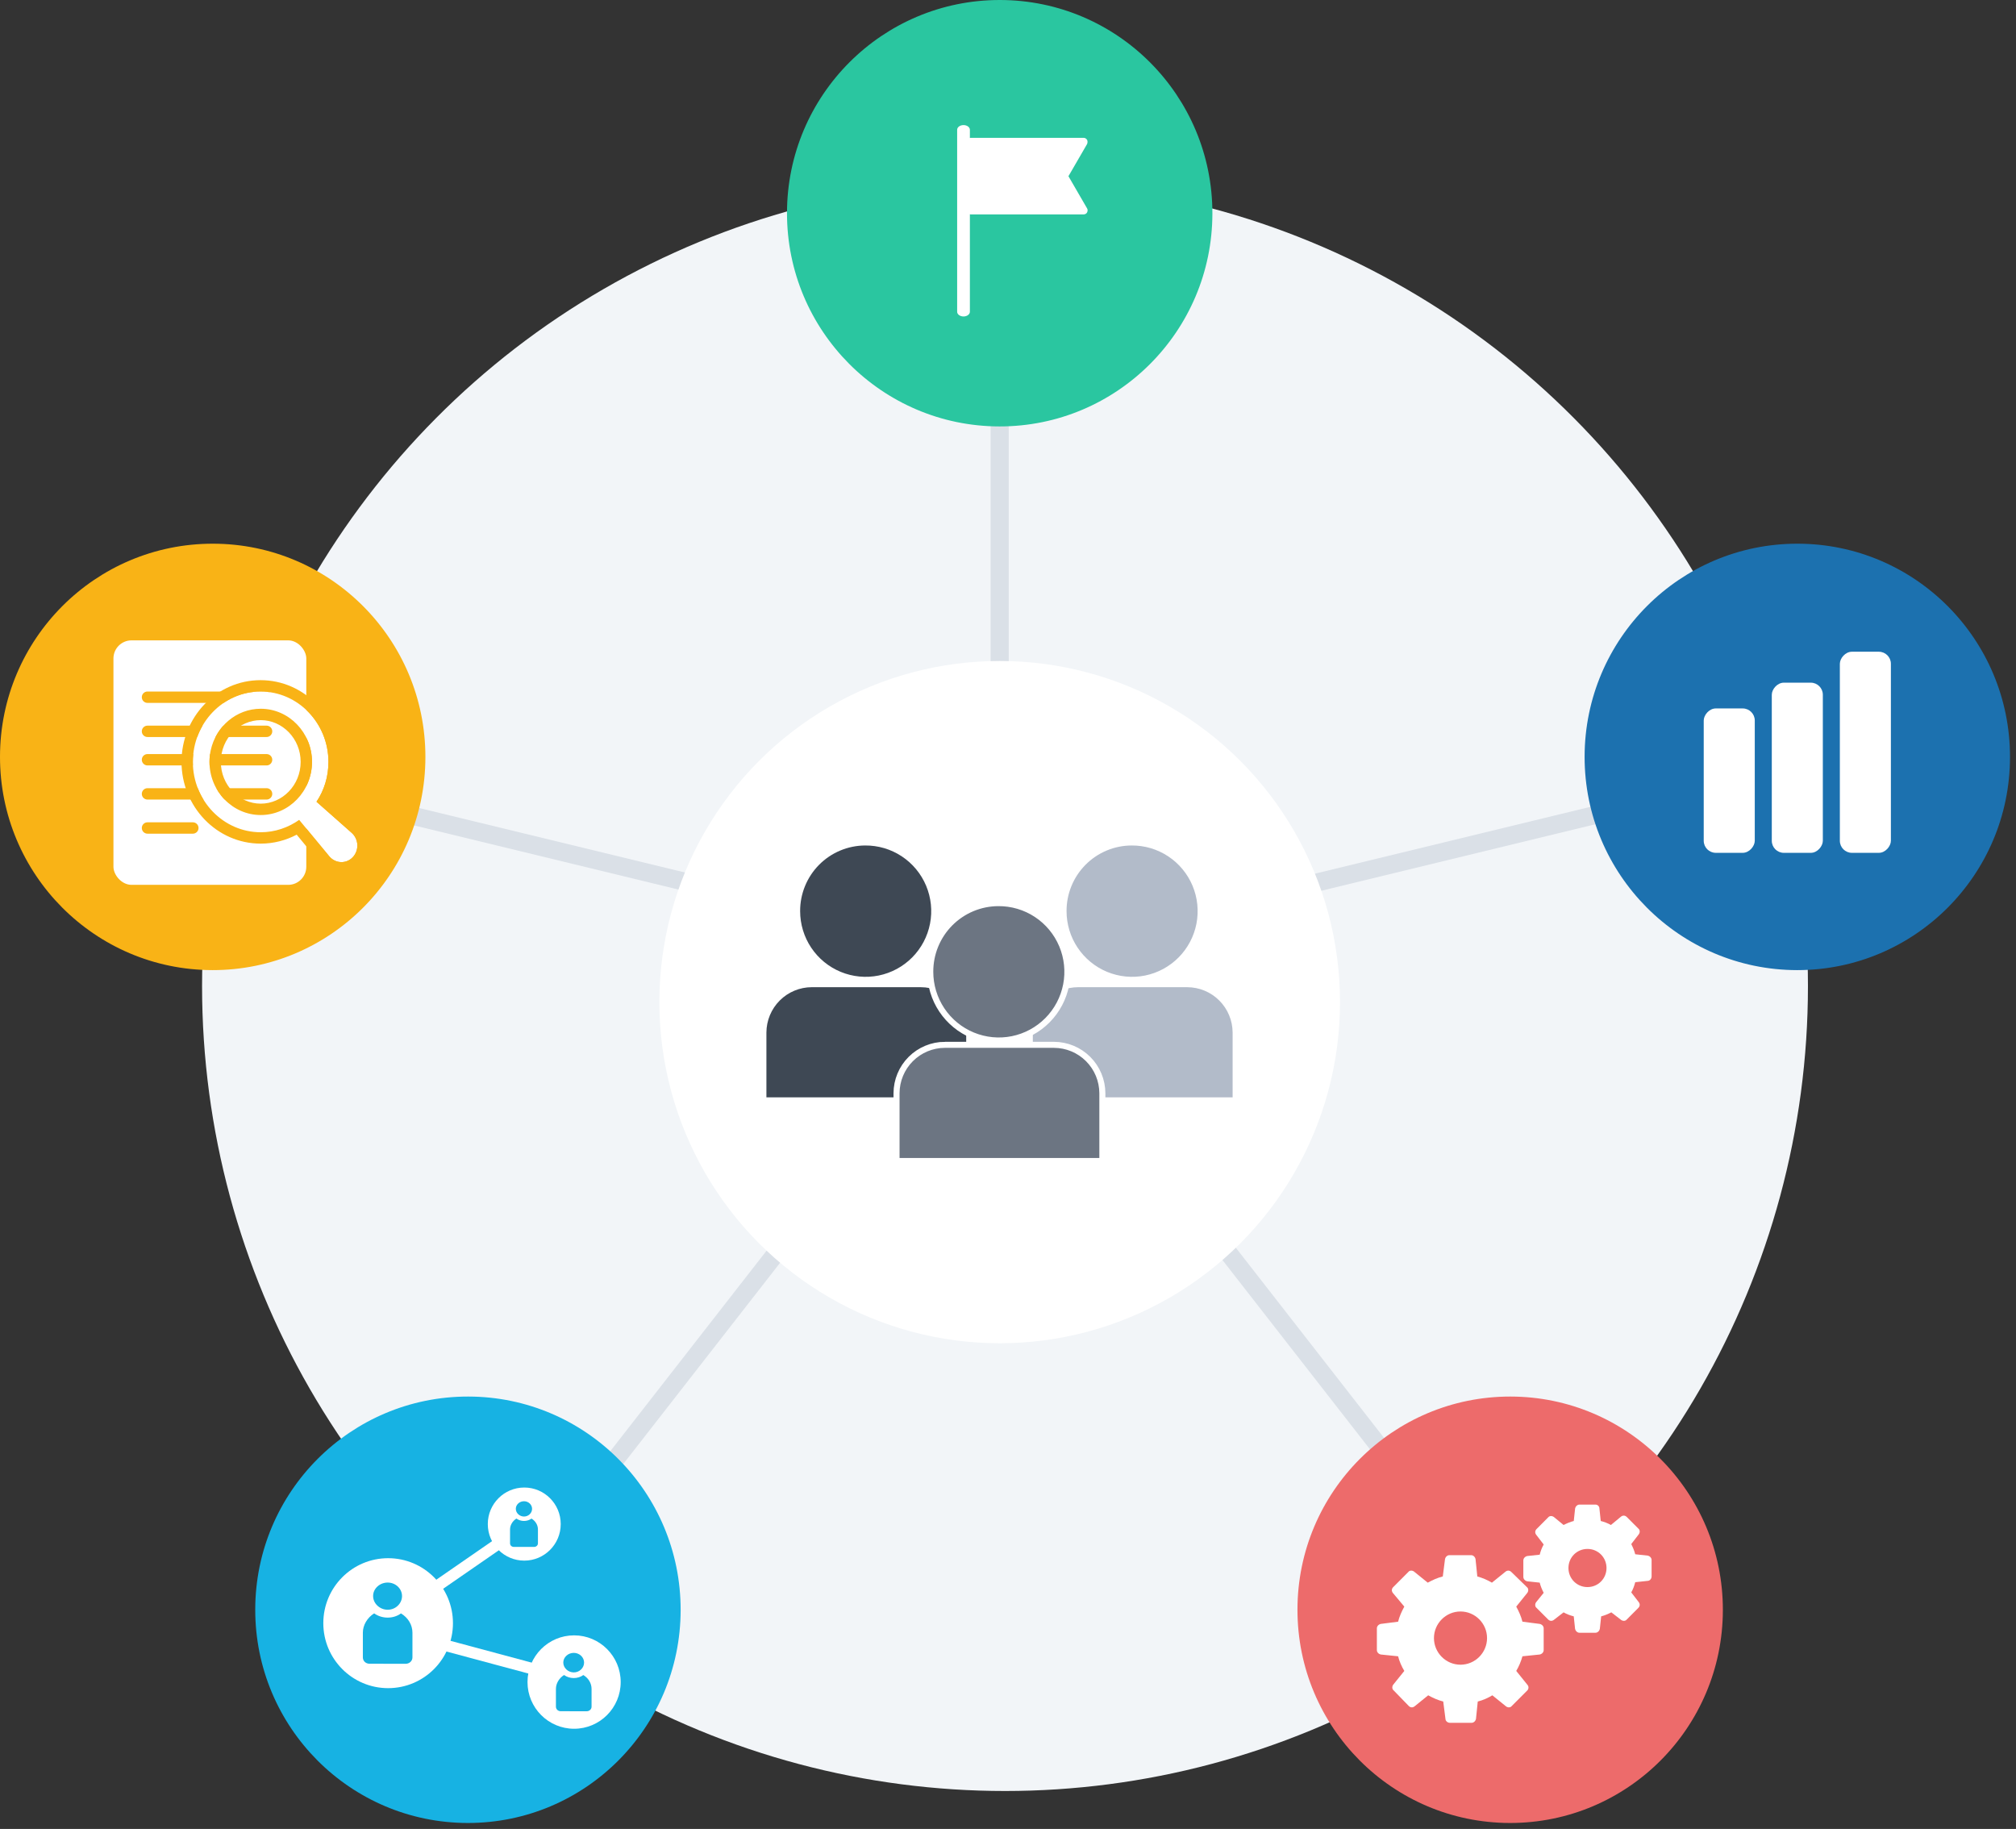 <svg width="334" height="303" viewBox="0 0 334 303" fill="none" xmlns="http://www.w3.org/2000/svg">
<rect x="0" y="0" width="334" height="303" fill="#333333" stroke="none"/>
<ellipse cx="166.504" cy="163.366" rx="133.027" ry="133.343" fill="#F2F5F8"/>
<path d="M165.623 35.324V160.719" stroke="#DAE0E7" stroke-width="3"/>
<path d="M303.936 125.396L165.623 158.953L253.72 271.985" stroke="#DAE0E7" stroke-width="3"/>
<path d="M28.191 125.396L166.504 158.953L78.406 271.985" stroke="#DAE0E7" stroke-width="3"/>
<path d="M112.765 266.731C112.741 286.237 96.941 302.032 77.478 302.008C58.022 301.978 42.263 286.148 42.287 266.641C42.311 247.134 58.112 231.339 77.574 231.363C97.036 231.387 112.789 247.224 112.765 266.731Z" fill="#17B2E3"/>
<ellipse cx="64.304" cy="268.906" rx="10.739" ry="10.765" fill="white"/>
<path fill-rule="evenodd" clip-rule="evenodd" d="M66.431 267.287C65.819 267.739 65.048 267.985 64.231 267.985H64.227C63.41 267.985 62.642 267.742 61.987 267.281C60.845 267.997 60.117 269.232 60.117 270.48V274.576C60.117 275.173 60.597 275.628 61.232 275.628L67.216 275.634C67.504 275.634 67.788 275.525 67.997 275.332C68.212 275.133 68.331 274.868 68.331 274.585V270.49C68.331 269.192 67.626 268.009 66.431 267.287Z" fill="#17B2E3"/>
<path fill-rule="evenodd" clip-rule="evenodd" d="M64.233 262.178C64.233 262.178 64.23 262.178 64.233 262.178C63.591 262.178 62.986 262.408 62.529 262.831C62.069 263.254 61.815 263.811 61.815 264.406C61.815 265.003 62.066 265.573 62.529 266.005C62.992 266.441 63.595 266.68 64.23 266.68H64.233C64.862 266.68 65.458 266.444 65.908 266.011C66.358 265.579 66.606 265.009 66.606 264.409C66.603 263.183 65.54 262.181 64.233 262.178Z" fill="#17B2E3"/>
<ellipse cx="86.857" cy="252.489" rx="6.041" ry="6.055" fill="white"/>
<path fill-rule="evenodd" clip-rule="evenodd" d="M88.054 251.58C87.709 251.833 87.276 251.972 86.816 251.972H86.814C86.354 251.972 85.922 251.835 85.554 251.576C84.912 251.979 84.502 252.674 84.502 253.376V255.679C84.502 256.015 84.772 256.271 85.129 256.271L88.495 256.274C88.657 256.274 88.817 256.213 88.934 256.105C89.055 255.993 89.122 255.844 89.122 255.685V253.381C89.122 252.651 88.726 251.986 88.054 251.58Z" fill="#17B2E3"/>
<path fill-rule="evenodd" clip-rule="evenodd" d="M86.818 248.705C86.818 248.705 86.816 248.705 86.818 248.705C86.457 248.705 86.116 248.835 85.859 249.073C85.6 249.311 85.457 249.624 85.457 249.958C85.457 250.294 85.599 250.615 85.859 250.858C86.12 251.103 86.458 251.238 86.816 251.238H86.818C87.171 251.238 87.506 251.105 87.76 250.861C88.013 250.618 88.152 250.298 88.152 249.96C88.15 249.27 87.553 248.707 86.818 248.705Z" fill="#17B2E3"/>
<ellipse cx="95.114" cy="278.661" rx="7.719" ry="7.737" fill="white"/>
<path fill-rule="evenodd" clip-rule="evenodd" d="M96.642 277.499C96.202 277.823 95.648 278 95.06 278H95.058C94.47 278 93.918 277.825 93.447 277.494C92.627 278.009 92.103 278.897 92.103 279.794V282.737C92.103 283.167 92.448 283.493 92.905 283.493L97.206 283.498C97.412 283.498 97.617 283.419 97.767 283.281C97.922 283.137 98.007 282.947 98.007 282.744V279.8C98.007 278.867 97.501 278.018 96.642 277.499Z" fill="#17B2E3"/>
<path fill-rule="evenodd" clip-rule="evenodd" d="M95.063 273.826C95.063 273.826 95.06 273.826 95.063 273.826C94.601 273.826 94.166 273.992 93.838 274.296C93.507 274.6 93.324 275 93.324 275.427C93.324 275.857 93.505 276.266 93.838 276.577C94.171 276.89 94.604 277.062 95.06 277.062H95.063C95.515 277.062 95.943 276.892 96.266 276.582C96.59 276.271 96.768 275.861 96.768 275.43C96.766 274.549 96.002 273.828 95.063 273.826Z" fill="#17B2E3"/>
<path fill-rule="evenodd" clip-rule="evenodd" d="M82.695 256.795L71.016 264.869L69.949 263.318L81.628 255.245L82.695 256.795Z" fill="white"/>
<path fill-rule="evenodd" clip-rule="evenodd" d="M88.463 277.496L69.002 272.269L69.488 270.449L88.95 275.676L88.463 277.496Z" fill="white"/>
<path d="M285.435 266.731C285.411 286.237 269.61 302.032 250.148 302.008C230.692 301.978 214.933 286.148 214.957 266.641C214.981 247.134 230.782 231.339 250.244 231.363C269.706 231.387 285.459 247.224 285.435 266.731Z" fill="#ED6B6B"/>
<path d="M253.037 279.094L251.203 276.817C251.644 276.082 252.01 275.201 252.23 274.392L255.089 274.098C255.456 274.025 255.748 273.731 255.748 273.363V269.762C255.748 269.395 255.456 269.101 255.089 269.027L252.23 268.66C252.01 267.779 251.644 266.97 251.203 266.161L253.037 263.884C253.256 263.591 253.256 263.149 252.963 262.93L250.396 260.431C250.103 260.137 249.737 260.137 249.444 260.357L247.172 262.195C246.439 261.753 245.56 261.386 244.753 261.166L244.46 258.3C244.387 257.932 244.094 257.639 243.727 257.639H240.135C239.768 257.639 239.475 257.932 239.401 258.3L239.035 261.166C238.156 261.386 237.349 261.753 236.542 262.195L234.27 260.357C233.977 260.137 233.537 260.137 233.318 260.431L230.825 262.93C230.532 263.223 230.532 263.591 230.752 263.884L232.658 266.161C232.218 266.97 231.851 267.777 231.632 268.66L228.773 269.027C228.406 269.101 228.113 269.395 228.113 269.762V273.363C228.113 273.731 228.406 274.025 228.773 274.098L231.632 274.392C231.851 275.273 232.218 276.082 232.658 276.817L230.825 279.094C230.606 279.387 230.606 279.829 230.899 280.048L233.392 282.621C233.685 282.915 234.051 282.915 234.344 282.695L236.616 280.857C237.423 281.299 238.228 281.666 239.108 281.886L239.475 284.752C239.475 285.12 239.842 285.413 240.208 285.413H243.801C244.167 285.413 244.46 285.12 244.534 284.752L244.827 281.886C245.706 281.666 246.513 281.299 247.246 280.857L249.518 282.695C249.81 282.915 250.251 282.915 250.47 282.621L253.036 280.048C253.256 279.829 253.329 279.387 253.036 279.094H253.037ZM241.968 275.786C239.549 275.786 237.57 273.803 237.57 271.378C237.57 268.953 239.549 266.97 241.968 266.97C244.387 266.97 246.365 268.953 246.365 271.378C246.365 273.803 244.387 275.786 241.968 275.786Z" fill="white"/>
<path d="M253.037 261.971L255.089 262.19C255.236 262.778 255.456 263.293 255.749 263.88L254.501 265.424C254.282 265.718 254.282 266.159 254.575 266.379L256.48 268.288C256.773 268.582 257.14 268.582 257.432 268.362L259.045 267.114C259.559 267.407 260.144 267.629 260.73 267.775L260.949 269.832C261.023 270.2 261.316 270.493 261.683 270.493H264.321C264.688 270.493 264.98 270.2 265.054 269.832L265.273 267.775C265.859 267.627 266.373 267.407 266.959 267.114L268.571 268.362C268.864 268.582 269.304 268.582 269.524 268.288L271.429 266.379C271.722 266.085 271.722 265.718 271.502 265.424L270.257 263.808C270.55 263.293 270.771 262.706 270.916 262.118L272.969 261.899C273.335 261.899 273.628 261.531 273.628 261.164V258.445C273.628 258.078 273.335 257.784 272.969 257.71L270.916 257.491C270.769 256.903 270.55 256.388 270.257 255.801L271.502 254.185C271.722 253.891 271.722 253.45 271.429 253.23L269.524 251.321C269.231 251.027 268.864 251.027 268.571 251.247L266.889 252.639C266.375 252.346 265.789 252.124 265.203 251.978L264.984 249.921C264.984 249.553 264.691 249.26 264.325 249.26H261.686C261.32 249.26 261.027 249.553 260.953 249.921L260.734 251.978C260.148 252.126 259.634 252.346 259.048 252.639L257.436 251.317C257.143 251.097 256.703 251.097 256.484 251.391L254.579 253.3C254.286 253.594 254.286 253.961 254.505 254.255L255.75 255.871C255.458 256.386 255.236 256.973 255.091 257.561L253.039 257.78C252.672 257.854 252.379 258.148 252.379 258.515V261.234C252.375 261.603 252.67 261.897 253.037 261.971L253.037 261.971ZM263.005 256.608C264.765 256.608 266.158 258.004 266.158 259.767C266.158 261.531 264.765 262.927 263.005 262.927C261.246 262.927 259.853 261.531 259.853 259.767C259.853 258.004 261.246 256.608 263.005 256.608Z" fill="white"/>
<path d="M333.007 125.44C332.983 144.946 317.183 160.741 297.721 160.717C278.265 160.687 262.506 144.857 262.529 125.35C262.553 105.843 278.354 90.048 297.816 90.072C317.278 90.096 333.031 105.933 333.007 125.44Z" fill="#1C71AF"/>
<rect width="8.457" height="33.318" rx="2" transform="matrix(-1 0 0 1 313.273 107.969)" fill="white"/>
<rect width="8.457" height="28.192" rx="2" transform="matrix(-1 0 0 1 301.998 113.096)" fill="white"/>
<rect width="8.457" height="23.921" rx="2" transform="matrix(-1 0 0 1 290.721 117.365)" fill="white"/>
<path d="M70.478 125.44C70.454 144.946 54.653 160.741 35.191 160.717C15.735 160.687 -0.024 144.857 2.69544e-05 125.35C0.024 105.843 15.825 90.048 35.287 90.072C54.749 90.096 70.502 105.933 70.478 125.44Z" fill="#F9B316"/>
<rect x="18.795" y="106.086" width="31.95" height="40.503" rx="3" fill="white"/>
<path fill-rule="evenodd" clip-rule="evenodd" d="M23.494 121.157C23.494 120.637 23.915 120.215 24.434 120.215H44.168C44.687 120.215 45.107 120.637 45.107 121.157C45.107 121.677 44.687 122.099 44.168 122.099H24.434C23.915 122.099 23.494 121.677 23.494 121.157Z" fill="#F9B316"/>
<path fill-rule="evenodd" clip-rule="evenodd" d="M23.494 115.504C23.494 114.984 23.915 114.562 24.434 114.562H44.168C44.687 114.562 45.107 114.984 45.107 115.504C45.107 116.025 44.687 116.446 44.168 116.446H24.434C23.915 116.446 23.494 116.025 23.494 115.504Z" fill="#F9B316"/>
<path fill-rule="evenodd" clip-rule="evenodd" d="M23.494 125.866C23.494 125.346 23.915 124.924 24.434 124.924H44.168C44.687 124.924 45.107 125.346 45.107 125.866C45.107 126.386 44.687 126.808 44.168 126.808H24.434C23.915 126.808 23.494 126.386 23.494 125.866Z" fill="#F9B316"/>
<path fill-rule="evenodd" clip-rule="evenodd" d="M23.494 131.518C23.494 130.998 23.915 130.576 24.434 130.576H44.168C44.687 130.576 45.107 130.998 45.107 131.518C45.107 132.038 44.687 132.46 44.168 132.46H24.434C23.915 132.46 23.494 132.038 23.494 131.518Z" fill="#F9B316"/>
<path fill-rule="evenodd" clip-rule="evenodd" d="M23.494 137.17C23.494 136.65 23.915 136.229 24.434 136.229H31.951C32.471 136.229 32.891 136.65 32.891 137.17C32.891 137.691 32.471 138.112 31.951 138.112H24.434C23.915 138.112 23.494 137.691 23.494 137.17Z" fill="#F9B316"/>
<path d="M58.287 137.997L52.434 132.822C53.696 130.949 54.413 128.69 54.413 126.221C54.413 119.797 49.363 114.564 43.168 114.564C36.972 114.564 31.951 119.799 31.951 126.221C31.951 132.645 37.001 137.878 43.197 137.878C45.549 137.878 47.758 137.104 49.565 135.826L54.556 141.863C54.643 141.953 54.729 142.071 54.843 142.161C55.962 143.142 57.626 143.023 58.573 141.863C59.521 140.703 59.377 138.979 58.287 137.998L58.287 137.997ZM34.706 126.221C34.706 121.373 38.522 117.418 43.198 117.418C47.874 117.418 51.69 121.373 51.69 126.221C51.689 131.068 47.873 135.024 43.197 135.024C38.521 135.024 34.706 131.068 34.706 126.221H34.706Z" fill="white"/>
<path fill-rule="evenodd" clip-rule="evenodd" d="M58.697 138.459C58.696 138.459 58.696 138.458 58.695 138.458C58.579 138.292 58.444 138.138 58.289 137.998C58.288 137.998 58.288 137.997 58.287 137.997L52.435 132.822C53.696 130.948 54.414 128.689 54.414 126.22C54.414 119.796 49.364 114.564 43.168 114.564C36.972 114.564 31.952 119.798 31.952 126.22C31.952 132.644 37.001 137.877 43.197 137.877C45.549 137.877 47.758 137.103 49.566 135.826L54.557 141.862C54.585 141.891 54.612 141.923 54.641 141.956C54.702 142.025 54.766 142.099 54.844 142.16C55.962 143.141 57.626 143.022 58.573 141.862C59.386 140.868 59.397 139.46 58.697 138.459ZM60.027 143.056C61.143 141.69 61.358 139.866 60.748 138.328L61.125 137.993L54.837 132.434C55.778 130.57 56.293 128.462 56.293 126.22C56.293 118.816 50.461 112.68 43.168 112.68C35.869 112.68 30.072 118.824 30.072 126.22C30.072 133.625 35.905 139.761 43.197 139.761C45.339 139.761 47.37 139.216 49.154 138.28L53.156 143.12L53.2 143.166C53.202 143.168 53.205 143.172 53.211 143.178C53.217 143.185 53.238 143.21 53.261 143.236C53.272 143.248 53.282 143.26 53.292 143.271C53.358 143.344 53.477 143.473 53.638 143.606C55.541 145.244 58.404 145.044 60.027 143.056ZM34.706 126.22C34.706 131.067 38.521 135.023 43.198 135.023C47.874 135.023 51.69 131.067 51.691 126.22C51.691 121.372 47.875 117.417 43.199 117.417C39.145 117.417 35.739 120.388 34.903 124.336C34.779 124.921 34.711 125.526 34.706 126.147C34.706 126.171 34.706 126.196 34.706 126.22ZM36.586 126.155V126.22C36.586 130.087 39.619 133.139 43.198 133.139C46.777 133.139 49.81 130.087 49.811 126.22M36.586 126.155C36.62 122.319 39.639 119.301 43.199 119.301C46.778 119.301 49.811 122.353 49.811 126.22" fill="#F9B316"/>
<path d="M200.863 35.367C200.839 54.874 185.038 70.669 165.576 70.645C146.12 70.615 130.361 54.784 130.385 35.278C130.409 15.771 146.209 -0.024 165.671 2.7016e-05C185.133 0.024 200.886 15.861 200.863 35.367Z" fill="#2AC6A0"/>
<path d="M180.103 23.167C179.972 22.968 179.775 22.836 179.545 22.836H160.815C160.453 22.836 160.158 23.133 160.158 23.498V34.855C160.158 35.22 160.453 35.518 160.815 35.518H179.545C179.775 35.518 180.005 35.386 180.103 35.187C180.202 34.987 180.234 34.724 180.103 34.524L177.015 29.193L180.103 23.861C180.201 23.631 180.201 23.366 180.103 23.167V23.167Z" fill="white"/>
<path d="M158.576 21.501V51.649C158.576 52.077 159.05 52.427 159.63 52.427C160.211 52.427 160.685 52.077 160.685 51.649V21.501C160.685 21.072 160.211 20.723 159.63 20.723C159.05 20.723 158.576 21.072 158.576 21.501Z" fill="white"/>
<ellipse cx="165.624" cy="166.018" rx="56.382" ry="56.516" fill="white"/>
<path fill-rule="evenodd" clip-rule="evenodd" d="M187.474 140.069C189.625 140.052 191.733 140.675 193.53 141.86C195.328 143.046 196.733 144.739 197.568 146.725C198.403 148.712 198.63 150.902 198.221 153.018C197.811 155.135 196.784 157.081 195.268 158.611C193.753 160.141 191.818 161.186 189.709 161.613C187.6 162.039 185.412 161.829 183.423 161.007C181.434 160.186 179.733 158.791 178.536 157C177.339 155.209 176.7 153.102 176.701 150.946C176.695 149.523 176.969 148.113 177.507 146.796C178.046 145.479 178.838 144.282 179.838 143.271C180.838 142.261 182.028 141.458 183.338 140.909C184.648 140.359 186.054 140.074 187.474 140.069Z" fill="#B2BBC9"/>
<path d="M196.7 163.546C198.69 163.551 200.596 164.344 202.004 165.752C203.412 167.161 204.206 169.07 204.214 171.063V181.794H171.113V171.061C171.121 169.068 171.915 167.158 173.323 165.75C174.731 164.342 176.638 163.548 178.627 163.544L178.605 163.546H187.653H196.7Z" fill="#B2BBC9"/>
<path fill-rule="evenodd" clip-rule="evenodd" d="M143.335 140.069C145.487 140.052 147.595 140.675 149.392 141.86C151.189 143.046 152.594 144.739 153.429 146.725C154.264 148.712 154.492 150.902 154.082 153.018C153.673 155.135 152.645 157.081 151.13 158.611C149.614 160.141 147.679 161.186 145.57 161.613C143.461 162.039 141.273 161.829 139.284 161.007C137.295 160.186 135.594 158.791 134.397 157C133.2 155.209 132.562 153.102 132.562 150.946C132.556 149.523 132.83 148.113 133.369 146.796C133.907 145.479 134.699 144.282 135.699 143.271C136.7 142.261 137.889 141.458 139.199 140.909C140.509 140.359 141.915 140.074 143.335 140.069Z" fill="#3E4854"/>
<path d="M152.562 163.546C154.551 163.551 156.458 164.344 157.866 165.752C159.273 167.161 160.068 169.07 160.075 171.063V181.794H126.975V171.061C126.982 169.068 127.777 167.158 129.184 165.75C130.592 164.342 132.499 163.548 134.488 163.544L134.466 163.546H143.514H152.562Z" fill="#3E4854"/>
<path d="M174.621 173.095H174.62H165.573H156.546L156.546 173.093C154.424 173.098 152.391 173.944 150.889 175.445C149.388 176.947 148.541 178.983 148.533 181.108V181.11V191.843V192.343H149.033H182.134H182.634V191.843L182.634 181.112L182.634 181.11C182.626 178.985 181.779 176.949 180.278 175.448C178.777 173.946 176.743 173.1 174.621 173.095ZM171.726 151.492C169.846 150.252 167.641 149.6 165.391 149.618C163.905 149.623 162.435 149.922 161.064 150.497C159.694 151.072 158.449 151.912 157.403 152.968C156.356 154.025 155.528 155.278 154.964 156.656C154.401 158.033 154.115 159.508 154.121 160.996C154.12 163.25 154.788 165.453 156.04 167.327C157.292 169.2 159.071 170.659 161.152 171.518C163.233 172.377 165.522 172.598 167.728 172.152C169.934 171.705 171.958 170.613 173.543 169.012C175.129 167.412 176.203 165.375 176.632 163.162C177.06 160.949 176.822 158.658 175.949 156.58C175.075 154.503 173.606 152.732 171.726 151.492Z" fill="#6C7582" stroke="white"/>
</svg>
